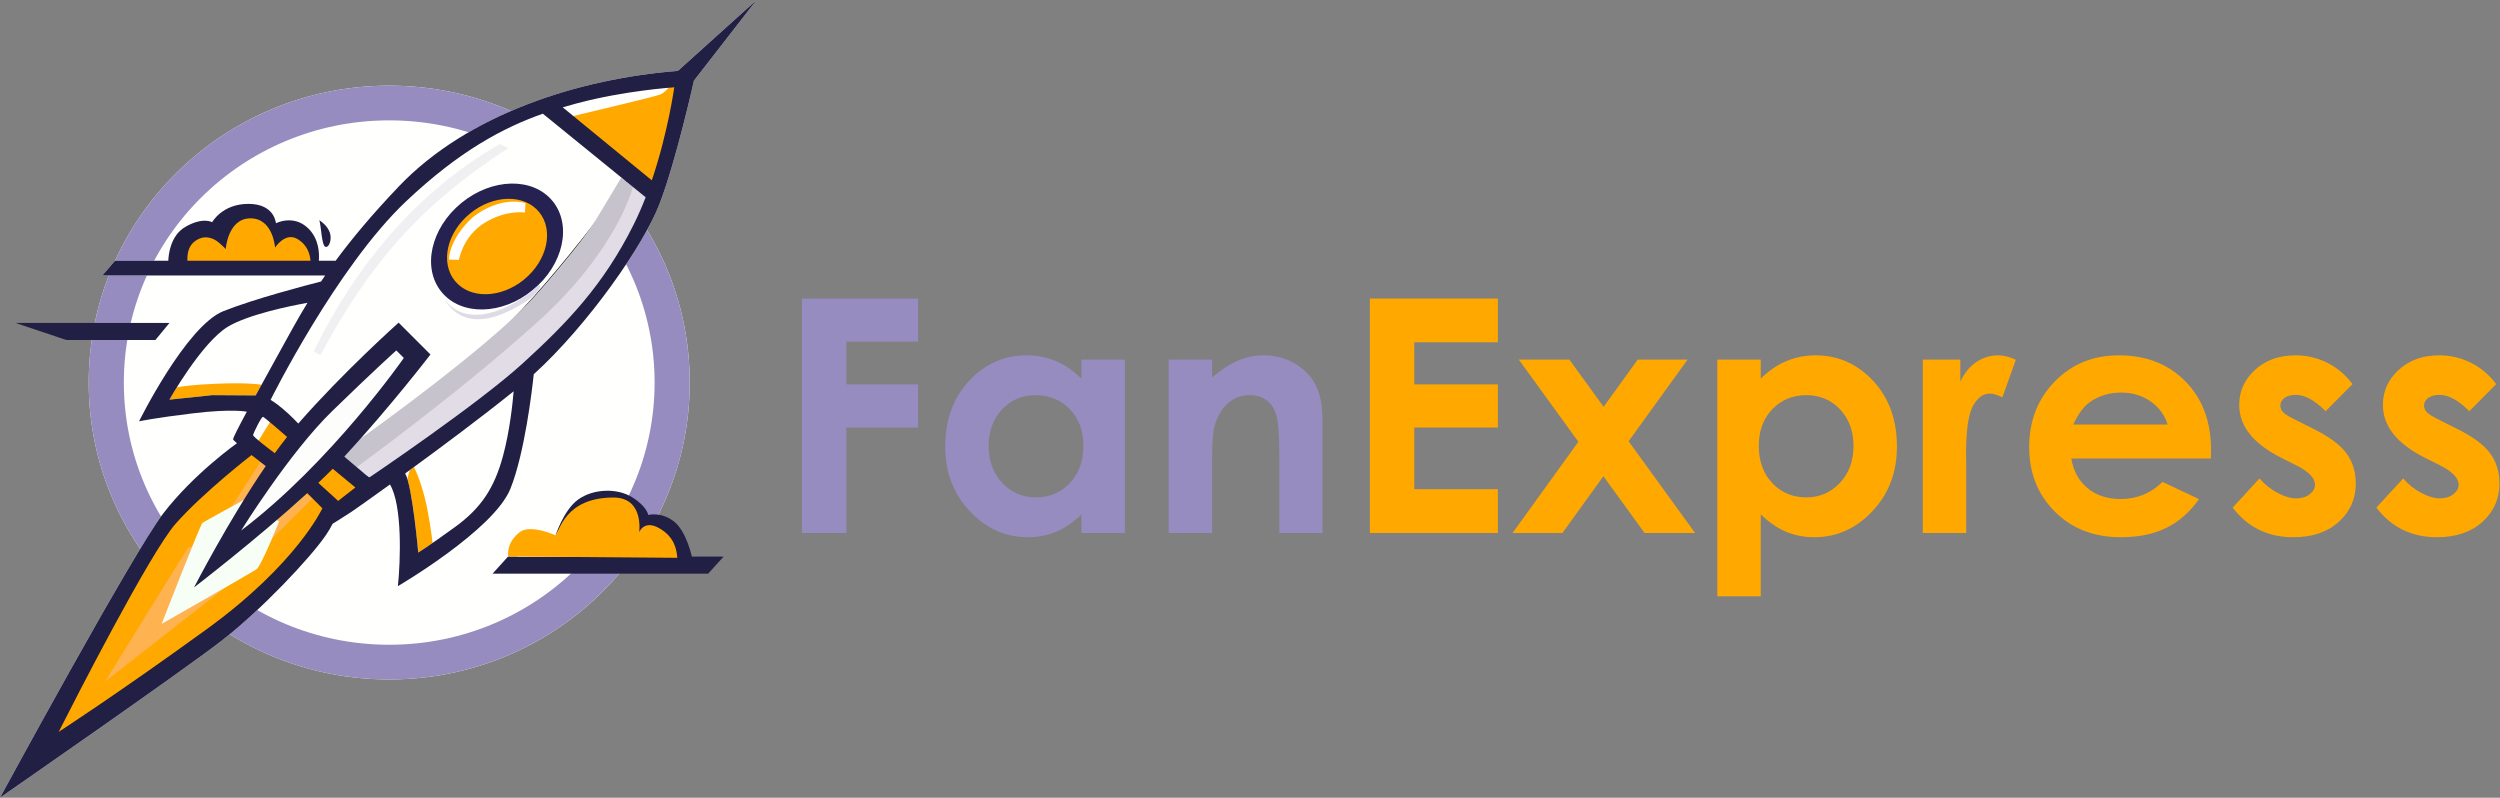 <svg width="2059" height="657" viewBox="0 0 2059 657" fill="none" xmlns="http://www.w3.org/2000/svg">
<rect x="0" y="0" width="2059" height="657" fill="#808080" stroke="none"/>
<g clip-path="url(#clip0_2484_204)">
<path fill-rule="evenodd" clip-rule="evenodd" d="M320.561 70.545C457.255 70.545 568.067 180.024 568.067 315.074C568.067 450.124 457.255 559.604 320.561 559.604C183.867 559.604 73.056 450.124 73.056 315.074C73.056 180.024 183.867 70.545 320.561 70.545Z" fill="#FFFFFD"/>
<path fill-rule="evenodd" clip-rule="evenodd" d="M320.562 70.545C457.255 70.545 568.067 180.024 568.067 315.074C568.067 450.124 457.255 559.604 320.562 559.604C183.868 559.604 73.056 450.124 73.056 315.074C73.056 180.024 183.868 70.545 320.562 70.545ZM320.562 99.135C441.273 99.135 539.129 195.814 539.129 315.074C539.129 434.334 441.273 531.013 320.562 531.013C199.85 531.013 101.994 434.334 101.994 315.074C101.994 195.814 199.85 99.135 320.562 99.135Z" fill="#978CBF"/>
<path fill-rule="evenodd" clip-rule="evenodd" d="M138.609 214.737C138.782 209.89 140.305 193.982 152.654 186.852C167.318 178.386 174.699 183.039 174.699 183.039C174.699 183.039 182.922 167.904 204.61 167.904C226.298 167.904 227.252 183.873 227.252 183.873C227.252 183.873 241.671 176.365 253.707 187.924C263.113 196.958 263.057 209.631 262.584 214.737H276.443C289.516 196.986 305.962 177.208 328.185 153.845C385.572 93.515 477.313 64.756 558.297 58.392L623.123 0L571.524 66.443C571.522 66.45 556.984 132.039 543.161 168.025C530.326 201.442 484.613 267.32 439.603 308.238C438.132 322.054 432.091 373.146 420.42 402.426C406.834 436.507 327.708 482.744 327.708 482.744C329.895 461.97 331.48 416.277 321.18 399.015C304.473 411.067 292.339 419.611 289.694 421.374C282.186 426.379 273.942 431.373 273.942 431.373L273.943 431.369C272.539 434.206 270.72 437.349 268.363 440.798C255.493 459.626 215.453 502.05 183.039 527.313C150.626 552.576 0 656.966 0 656.966C0 656.966 109.156 455.813 134.42 422.923C159.683 390.033 195.158 365.052 195.158 365.052L195.168 365.061C193.299 363.449 192.077 362.282 191.977 361.911C191.734 360.996 196.08 352.462 203.288 339.077C203.288 339.077 191.501 336.525 159.565 340.339C127.628 344.152 114.52 347.012 114.52 347.012C114.52 347.012 153.368 268.362 184.113 256.207C210.07 245.945 251.995 235.004 264.424 231.845C265.519 230.209 266.638 228.559 267.785 226.892H84.252L94.738 214.737L138.609 214.737Z" fill="#FFFFFD"/>
<path fill-rule="evenodd" clip-rule="evenodd" d="M470.112 96.047C470.112 96.047 538.514 79.841 543.519 77.934C548.524 76.028 552.337 69.831 552.337 69.831L559.487 66.494C559.487 66.494 559.725 72.452 559.725 74.359C559.725 76.266 537.799 153.009 537.799 153.009C537.799 153.009 479.407 111.539 470.112 96.047Z" fill="#FFA800"/>
<path fill-rule="evenodd" clip-rule="evenodd" d="M282.817 382.26C282.817 382.26 356.186 319.725 401.946 282.069C447.706 244.412 521.03 142.324 521.03 142.324L536.291 154.728C536.291 154.728 522.066 202.466 483.933 247.749C445.8 293.032 346.653 371.682 327.587 383.599C308.52 395.515 303.994 393.37 303.994 393.37L282.817 382.26Z" fill="#E2DCE6" stroke="#1B1918" stroke-width="0.567"/>
<path fill-rule="evenodd" clip-rule="evenodd" d="M297.029 361.212C297.029 361.212 371.442 308.402 417.201 266.932C462.961 225.462 491.282 180.224 491.282 180.224L511.713 146.174L521.294 153.961C521.294 153.961 508.721 205.442 443.418 264.549C378.115 323.655 293.783 384.716 293.783 384.716L285.645 377.819L276.108 376.804L297.029 361.212Z" fill="#C6C3CC"/>
<path fill-rule="evenodd" clip-rule="evenodd" d="M443.008 166.505C446.64 170.108 449.37 174.55 451.043 179.577C452.715 184.603 453.296 190.115 452.754 195.799C452.212 201.483 450.556 207.226 447.882 212.702C445.207 218.178 441.566 223.278 437.167 227.713C430.541 234.391 422.442 239.31 413.894 241.847C405.345 244.385 396.732 244.427 389.142 241.968C381.552 239.509 375.328 234.66 371.255 228.034C367.182 221.408 365.444 213.303 366.261 204.743C367.078 196.182 370.413 187.552 375.844 179.944C381.275 172.335 388.559 166.089 396.774 161.996C404.988 157.903 413.766 156.147 421.995 156.949C430.225 157.752 437.537 161.077 443.008 166.505Z" fill="#FFA800"/>
<path fill-rule="evenodd" clip-rule="evenodd" d="M455.083 165.568C471.322 185.362 464.021 218.182 438.776 238.874C413.53 259.565 379.9 260.292 363.661 240.498C347.421 220.704 354.722 187.884 379.968 167.193C405.213 146.501 438.843 145.774 455.083 165.568ZM444.015 174.639C456.323 189.641 450.79 214.515 431.656 230.196C412.523 245.878 387.036 246.429 374.728 231.427C362.42 216.425 367.953 191.552 387.087 175.87C406.22 160.189 431.708 159.637 444.015 174.639Z" fill="#252251"/>
<path fill-rule="evenodd" clip-rule="evenodd" d="M34.68 606.318L86.319 501.746L139.07 425.185L203.896 366.079L210.808 366.317L223.439 345.82C223.439 345.82 282.069 385.145 283.261 386.575C284.453 388.005 299.468 401.113 299.468 401.113L281.593 416.128L269.676 424.47C269.676 424.47 217.719 485.96 201.036 502.643C184.353 519.327 30.866 631.82 34.68 606.318Z" fill="#FFA800"/>
<path fill-rule="evenodd" clip-rule="evenodd" d="M341.005 384.615C343.796 390.508 349.108 403.408 352.495 422.207C354.77 434.831 355.796 442.568 356.247 447.21C347.974 452.939 344.455 455.113 344.455 455.113C344.455 455.113 340.529 410.855 335.469 394.354L337.429 387.226C338.61 386.365 339.802 385.495 341.005 384.615Z" fill="#FFA800"/>
<path fill-rule="evenodd" clip-rule="evenodd" d="M405.644 472.495L418.381 458.434H595.939L583.202 472.495H405.644Z" fill="#211F44"/>
<path fill-rule="evenodd" clip-rule="evenodd" d="M425.902 458.434C425.902 458.434 427 445.449 438.772 438.652C450.544 431.856 457.124 442.227 457.124 442.227C457.124 442.227 470.709 411.721 496.449 411.721C522.189 411.721 524.572 439.844 524.572 439.844C524.572 439.844 531.007 433.171 542.685 436.269C554.364 439.367 554.84 458.434 554.84 458.434H425.902Z" fill="white"/>
<path fill-rule="evenodd" clip-rule="evenodd" d="M457.124 442.228C457.124 442.228 463.797 420.421 476.071 411.483C488.345 402.546 508.008 401.711 520.52 409.457C533.033 417.203 533.867 424.115 533.867 424.115C533.867 424.115 544.592 421.255 555.079 429.477C565.565 437.7 569.974 459.15 569.974 459.15L557.819 462.606L519.329 464.631L487.251 458.435H554.84C554.84 458.435 554.364 439.368 542.685 436.27C531.007 433.171 524.572 439.844 524.572 439.844C524.572 439.844 522.189 411.721 496.449 411.721C470.709 411.721 457.124 442.228 457.124 442.228Z" fill="#211F44"/>
<path fill-rule="evenodd" clip-rule="evenodd" d="M145.575 319.083C149.635 318.215 158.919 316.813 178.513 316.029C200.713 315.141 211.397 316.238 215.402 316.855C213.726 319.907 212.112 322.851 210.57 325.671L174.818 325.447L139.511 329.168C139.511 329.168 141.801 325.124 145.575 319.083Z" fill="#FFA800"/>
<path fill-rule="evenodd" clip-rule="evenodd" d="M162.664 448.303L154.561 451.401L86.397 561.511L186.497 483.099L222.486 445.204L257.436 410.507L214.487 380.48L191.264 416.366L162.664 448.303Z" fill="#FEB250"/>
<path fill-rule="evenodd" clip-rule="evenodd" d="M200.744 411.771C200.744 411.771 168.384 429.475 166.716 430.667C165.047 431.858 133.111 513.845 133.111 513.845C133.111 513.845 207.232 471.66 211.284 468.8C215.336 465.94 229.874 429.475 229.874 429.475L200.744 411.771Z" fill="#F7FEF6"/>
<path fill-rule="evenodd" clip-rule="evenodd" d="M159.803 483.815C159.803 483.815 188.272 428.537 218.865 383.837L218.861 383.842C218.861 383.842 213.257 379.567 207.166 374.781L207.174 374.788C207.174 374.788 168.264 404.81 144.907 431.027C123.869 454.64 60.69 578.392 48.35 602.737C48.356 602.733 95.816 572.116 170.17 518.256C244.53 464.393 265.503 418.633 265.503 418.633L253.082 406.122C212.08 443.661 159.803 483.815 159.803 483.815ZM447.086 93.647L531.765 162.472C528.786 170.145 525.484 177.759 521.83 185.066C497.044 234.64 467.49 265.623 430.31 299.466C393.131 333.31 303.994 393.37 303.994 393.37L283.571 376.062C321.628 334.9 354.521 291.958 354.521 291.958L328.304 265.741C328.304 265.741 282.804 306.287 245.672 348.837L245.674 348.833C245.674 348.833 239.287 342.009 232.733 336.527C226.179 331.045 222.842 329.377 222.842 329.377C222.842 329.377 276.944 220.22 334.382 165.88C378.539 124.105 414.807 105.01 447.086 93.647ZM536.825 148.526L463.443 88.384C467.426 87.21 471.355 86.121 475.237 85.085C514.562 74.599 554.602 71.977 554.602 71.977L555.342 71.761L555.338 71.762C555.338 71.762 550.255 108.899 536.825 148.526ZM138.609 214.737C138.782 209.89 140.305 193.982 152.654 186.852C167.318 178.386 174.699 183.039 174.699 183.039C174.699 183.039 182.922 167.904 204.61 167.904C226.298 167.904 227.252 183.873 227.252 183.873C227.252 183.873 241.671 176.365 253.707 187.924C263.113 196.958 263.057 209.631 262.584 214.737H276.443C289.516 196.986 305.962 177.208 328.185 153.845C385.572 93.515 477.313 64.756 558.297 58.392L623.123 0L571.524 66.443C571.522 66.45 556.984 132.039 543.161 168.025C530.326 201.442 484.613 267.32 439.603 308.238C438.132 322.054 432.091 373.146 420.42 402.426C406.834 436.507 327.708 482.744 327.708 482.744C329.895 461.97 331.48 416.277 321.18 399.015C304.473 411.067 292.339 419.611 289.694 421.374C282.186 426.379 273.942 431.373 273.942 431.373L273.943 431.369C272.539 434.206 270.72 437.349 268.363 440.798C255.493 459.626 215.453 502.05 183.039 527.313C150.626 552.576 0 656.966 0 656.966C0 656.966 109.156 455.813 134.42 422.923C159.683 390.033 195.158 365.052 195.158 365.052L195.168 365.061C193.299 363.449 192.077 362.282 191.977 361.911C191.734 360.996 196.08 352.462 203.288 339.077C203.288 339.077 191.501 336.525 159.565 340.339C127.628 344.152 114.52 347.012 114.52 347.012C114.52 347.012 153.368 268.362 184.113 256.207C210.07 245.945 251.995 235.004 264.424 231.845C265.519 230.209 266.638 228.559 267.785 226.892H84.252L94.738 214.737L138.609 214.737ZM253.251 249.364C239.36 251.88 204.619 258.919 187.688 269.077C166.238 281.947 139.511 329.168 139.511 329.168L174.818 325.447L210.57 325.67C216.29 315.206 223.001 303.041 230.23 289.933C237.677 276.431 244.794 263.269 253.251 249.364ZM423.034 322.272C422.33 330.815 419.97 354.658 414.223 375.732C407.073 401.949 396.348 418.394 374.66 434.124C352.971 449.854 344.455 455.114 344.455 455.114C344.455 455.114 339.594 400.308 333.72 389.93C361.306 369.859 396.413 343.757 423.034 322.272ZM274.046 386.062L292.673 401.473L278.259 412.744C278.192 412.382 278.134 412.198 278.134 412.198L262.157 397.673C266.331 393.718 270.32 389.83 274.046 386.062ZM226.302 373.25C229.696 368.554 233.089 364.059 236.448 359.839C231.047 355.147 217.689 343.605 216.645 343.32C215.334 342.963 208.78 356.548 208.422 358.216C208.124 359.61 221.792 369.898 226.302 373.25Z" fill="#211F44"/>
<path fill-rule="evenodd" clip-rule="evenodd" d="M198.651 436.864C198.651 436.864 238.214 372.991 273.487 338.671C308.761 304.351 326.397 288.621 326.397 288.621L332.594 294.818C332.594 294.818 272.534 381.094 198.651 436.864Z" fill="#FDFDFB"/>
<path fill-rule="evenodd" clip-rule="evenodd" d="M127.972 280.042H54.685L12.752 265.98H139.545L127.972 280.042Z" fill="#211F44"/>
<path fill-rule="evenodd" clip-rule="evenodd" d="M154.369 214.736C154.147 210.443 154.689 203.415 159.804 199.244C167.549 192.929 175.295 195.551 180.3 199.84C185.305 204.13 185.901 205.203 185.901 205.203C185.901 205.203 187.57 179.82 206.279 179.82C224.988 179.82 226.537 203.892 226.537 203.892C226.537 203.892 234.759 191.022 244.769 196.742C253.45 201.702 255.319 209.798 255.741 214.736H154.369Z" fill="#FFA800"/>
<path fill-rule="evenodd" clip-rule="evenodd" d="M263.002 181.369C263.002 181.369 269.675 185.421 271.701 191.737C273.727 198.053 270.39 204.964 267.649 203.058C264.909 201.151 264.67 187.328 263.002 181.369Z" fill="#211F44"/>
<path fill-rule="evenodd" clip-rule="evenodd" d="M369.774 213.782L377.996 214.02C377.996 214.02 380.976 194.954 398.731 183.752C416.487 172.551 432.337 175.053 432.337 175.053L432.813 167.307C432.813 167.307 413.031 160.515 389.436 178.866C369.297 197.337 369.774 213.782 369.774 213.782Z" fill="white"/>
<path fill-rule="evenodd" clip-rule="evenodd" d="M258.234 289.572L263.954 292.432C304.206 217.244 346.836 168.339 418.627 122.037L411.602 118.701C343.492 157.354 292.248 219.656 258.234 289.572Z" fill="#F0F0F2"/>
<path fill-rule="evenodd" clip-rule="evenodd" d="M365.603 245.72C383.59 271.996 421.102 254.652 439.613 238.177C449.615 229.275 444.729 240.953 434.004 247.745C423.279 254.538 385.027 279.325 365.603 245.72Z" fill="#DEDBE6"/>
<path fill-rule="evenodd" clip-rule="evenodd" d="M418.477 458.267C418.176 452.449 419.126 445.533 427.839 438.428C436.552 431.323 457.575 440.859 457.575 440.859C460.765 437.785 465.198 409.756 505.262 409.756C530.613 409.756 526.422 438.389 526.422 438.389C526.422 438.389 530.308 427.801 542.971 435.037C555.633 442.273 557.266 452.728 557.837 459.42L418.477 458.267Z" fill="#FFA800"/>
<path fill-rule="evenodd" clip-rule="evenodd" d="M660.433 245.855H756.179V281.357H697.01V316.589H756.179V352.091H697.01V438.961H660.433V245.855ZM890.654 296.149H926.424V438.961H890.654V423.766C883.661 430.4 876.623 435.151 869.586 438.065C862.548 440.978 854.883 442.457 846.68 442.457C828.168 442.457 812.21 435.33 798.718 421.031C785.226 406.777 778.502 389.026 778.502 367.824C778.502 345.815 785.046 327.795 798.09 313.721C811.134 299.69 826.957 292.653 845.604 292.653C854.211 292.653 862.235 294.266 869.765 297.449C877.296 300.631 884.243 305.472 890.654 311.838V296.149ZM852.956 325.464C841.839 325.464 832.605 329.364 825.299 337.209C817.947 345.008 814.272 355.049 814.272 367.286C814.272 379.613 817.992 389.743 825.478 397.722C832.964 405.656 842.153 409.646 853.09 409.646C864.342 409.646 873.71 405.746 881.106 397.902C888.547 390.102 892.267 379.837 892.267 367.151C892.267 354.735 888.547 344.694 881.106 336.985C873.71 329.319 864.296 325.464 852.956 325.464ZM962.508 296.149H998.278V310.851C1006.39 304.038 1013.79 299.332 1020.38 296.642C1026.97 293.998 1033.73 292.653 1040.64 292.653C1054.8 292.653 1066.86 297.583 1076.72 307.445C1085.01 315.872 1089.18 328.288 1089.18 344.694V438.961H1053.68V376.52C1053.68 359.486 1052.92 348.191 1051.4 342.632C1049.87 337.029 1047.18 332.771 1043.42 329.857C1039.61 326.944 1034.9 325.464 1029.34 325.464C1022.08 325.464 1015.85 327.885 1010.65 332.726C1005.45 337.567 1001.86 344.291 999.847 352.808C998.816 357.29 998.278 366.927 998.278 381.764V438.961H962.508V296.149Z" fill="#978CBF"/>
<path fill-rule="evenodd" clip-rule="evenodd" d="M1128.23 245.855H1233.65V281.895H1164.8V316.589H1233.65V352.091H1164.8V402.922H1233.65V438.961H1128.23V245.855ZM1250.87 296.149H1292.51L1320.75 335.057L1348.85 296.149H1389.91L1341.32 363.431L1396.1 438.961H1354.46L1320.57 392.209L1286.82 438.961H1245.76L1299.95 363.835L1250.87 296.149ZM1450.16 296.149V311.838C1456.61 305.472 1463.61 300.631 1471.14 297.449C1478.67 294.266 1486.73 292.653 1495.3 292.653C1513.9 292.653 1529.72 299.69 1542.77 313.721C1555.81 327.795 1562.31 345.815 1562.31 367.824C1562.31 389.026 1555.59 406.777 1542.09 421.031C1528.65 435.33 1512.69 442.457 1494.22 442.457C1486.02 442.457 1478.35 440.978 1471.27 438.065C1464.19 435.151 1457.15 430.355 1450.16 423.676V491.137H1414.39V296.149H1450.16ZM1487.72 325.464C1476.47 325.464 1467.1 329.319 1459.71 336.985C1452.26 344.694 1448.54 354.735 1448.54 367.151C1448.54 379.837 1452.26 390.102 1459.71 397.902C1467.1 405.746 1476.47 409.646 1487.72 409.646C1498.66 409.646 1507.85 405.656 1515.33 397.722C1522.82 389.743 1526.54 379.613 1526.54 367.286C1526.54 355.049 1522.86 345.008 1515.51 337.209C1508.21 329.364 1498.93 325.464 1487.72 325.464ZM1583.6 296.149H1614.53V314.303C1617.85 307.221 1622.24 301.842 1627.71 298.166C1633.22 294.49 1639.23 292.653 1645.73 292.653C1650.35 292.653 1655.19 293.863 1660.25 296.328L1649.14 327.258C1644.97 325.151 1641.52 324.12 1638.83 324.12C1633.36 324.12 1628.69 327.526 1624.93 334.34C1621.12 341.153 1619.24 354.511 1619.24 374.413L1619.37 381.361V438.961H1583.6L1583.6 296.149ZM1820.9 377.64H1705.93C1707.59 387.816 1712.02 395.929 1719.2 401.981C1726.37 407.987 1735.56 410.991 1746.67 410.991C1760.03 410.991 1771.46 406.284 1781.06 396.871L1811.09 411.08C1803.6 421.748 1794.59 429.637 1784.15 434.792C1773.66 439.902 1761.24 442.457 1746.85 442.457C1724.53 442.457 1706.33 435.42 1692.3 421.3C1678.27 407.225 1671.23 389.564 1671.23 368.362C1671.23 346.622 1678.27 328.557 1692.3 314.213C1706.33 299.825 1723.9 292.653 1745.11 292.653C1767.56 292.653 1785.85 299.825 1799.93 314.124C1814 328.468 1821.04 347.339 1821.04 370.872L1820.9 377.64ZM1785.27 349.67C1782.89 341.87 1778.23 335.505 1771.28 330.619C1764.29 325.733 1756.22 323.313 1746.99 323.313C1736.99 323.313 1728.25 326.047 1720.68 331.561C1715.97 334.967 1711.58 341.019 1707.54 349.67H1785.27ZM1937.54 316.365L1915.4 338.643C1906.43 329.678 1898.27 325.195 1890.92 325.195C1886.93 325.195 1883.79 326.047 1881.51 327.751C1879.22 329.454 1878.1 331.561 1878.1 334.071C1878.1 335.998 1878.82 337.746 1880.25 339.36C1881.69 340.974 1885.27 343.17 1890.97 345.994L1904.05 352.539C1917.86 359.307 1927.36 366.255 1932.52 373.293C1937.67 380.375 1940.23 388.623 1940.23 398.125C1940.23 410.766 1935.57 421.345 1926.24 429.772C1916.92 438.244 1904.41 442.457 1888.72 442.457C1867.93 442.457 1851.25 434.344 1838.83 418.073L1860.93 394.047C1865.15 398.932 1870.08 402.922 1875.77 405.925C1881.42 408.928 1886.44 410.452 1890.83 410.452C1895.54 410.452 1899.39 409.332 1902.26 407.046C1905.18 404.76 1906.61 402.16 1906.61 399.201C1906.61 393.688 1901.41 388.309 1890.97 383.109L1878.91 377.058C1855.78 365.448 1844.21 350.925 1844.21 333.488C1844.21 322.237 1848.56 312.6 1857.26 304.621C1865.95 296.642 1877.07 292.653 1890.61 292.653C1899.89 292.653 1908.58 294.715 1916.78 298.794C1924.94 302.873 1931.85 308.745 1937.54 316.365ZM2055.88 316.365L2033.73 338.643C2024.77 329.678 2016.61 325.195 2009.26 325.195C2005.27 325.195 2002.13 326.047 1999.85 327.751C1997.56 329.454 1996.44 331.561 1996.44 334.071C1996.44 335.998 1997.16 337.746 1998.59 339.36C2000.02 340.974 2003.61 343.17 2009.3 345.994L2022.39 352.539C2036.2 359.307 2045.7 366.255 2050.86 373.293C2056.01 380.375 2058.57 388.623 2058.57 398.125C2058.57 410.766 2053.9 421.345 2044.58 429.772C2035.26 438.244 2022.75 442.457 2007.06 442.457C1986.26 442.457 1969.59 434.344 1957.17 418.073L1979.27 394.047C1983.48 398.932 1988.41 402.922 1994.11 405.925C1999.76 408.928 2004.78 410.452 2009.17 410.452C2013.88 410.452 2017.73 409.332 2020.6 407.046C2023.51 404.76 2024.95 402.16 2024.95 399.201C2024.95 393.688 2019.75 388.309 2009.3 383.109L1997.25 377.058C1974.12 365.448 1962.55 350.925 1962.55 333.488C1962.55 322.237 1966.9 312.6 1975.6 304.621C1984.29 296.642 1995.41 292.653 2008.94 292.653C2018.22 292.653 2026.92 294.715 2035.12 298.794C2043.28 302.873 2050.18 308.745 2055.88 316.365Z" fill="#FFA800"/>
</g>
<defs>
<clipPath id="clip0_2484_204">
<rect width="2058.57" height="656.966" fill="white"/>
</clipPath>
</defs>
</svg>
